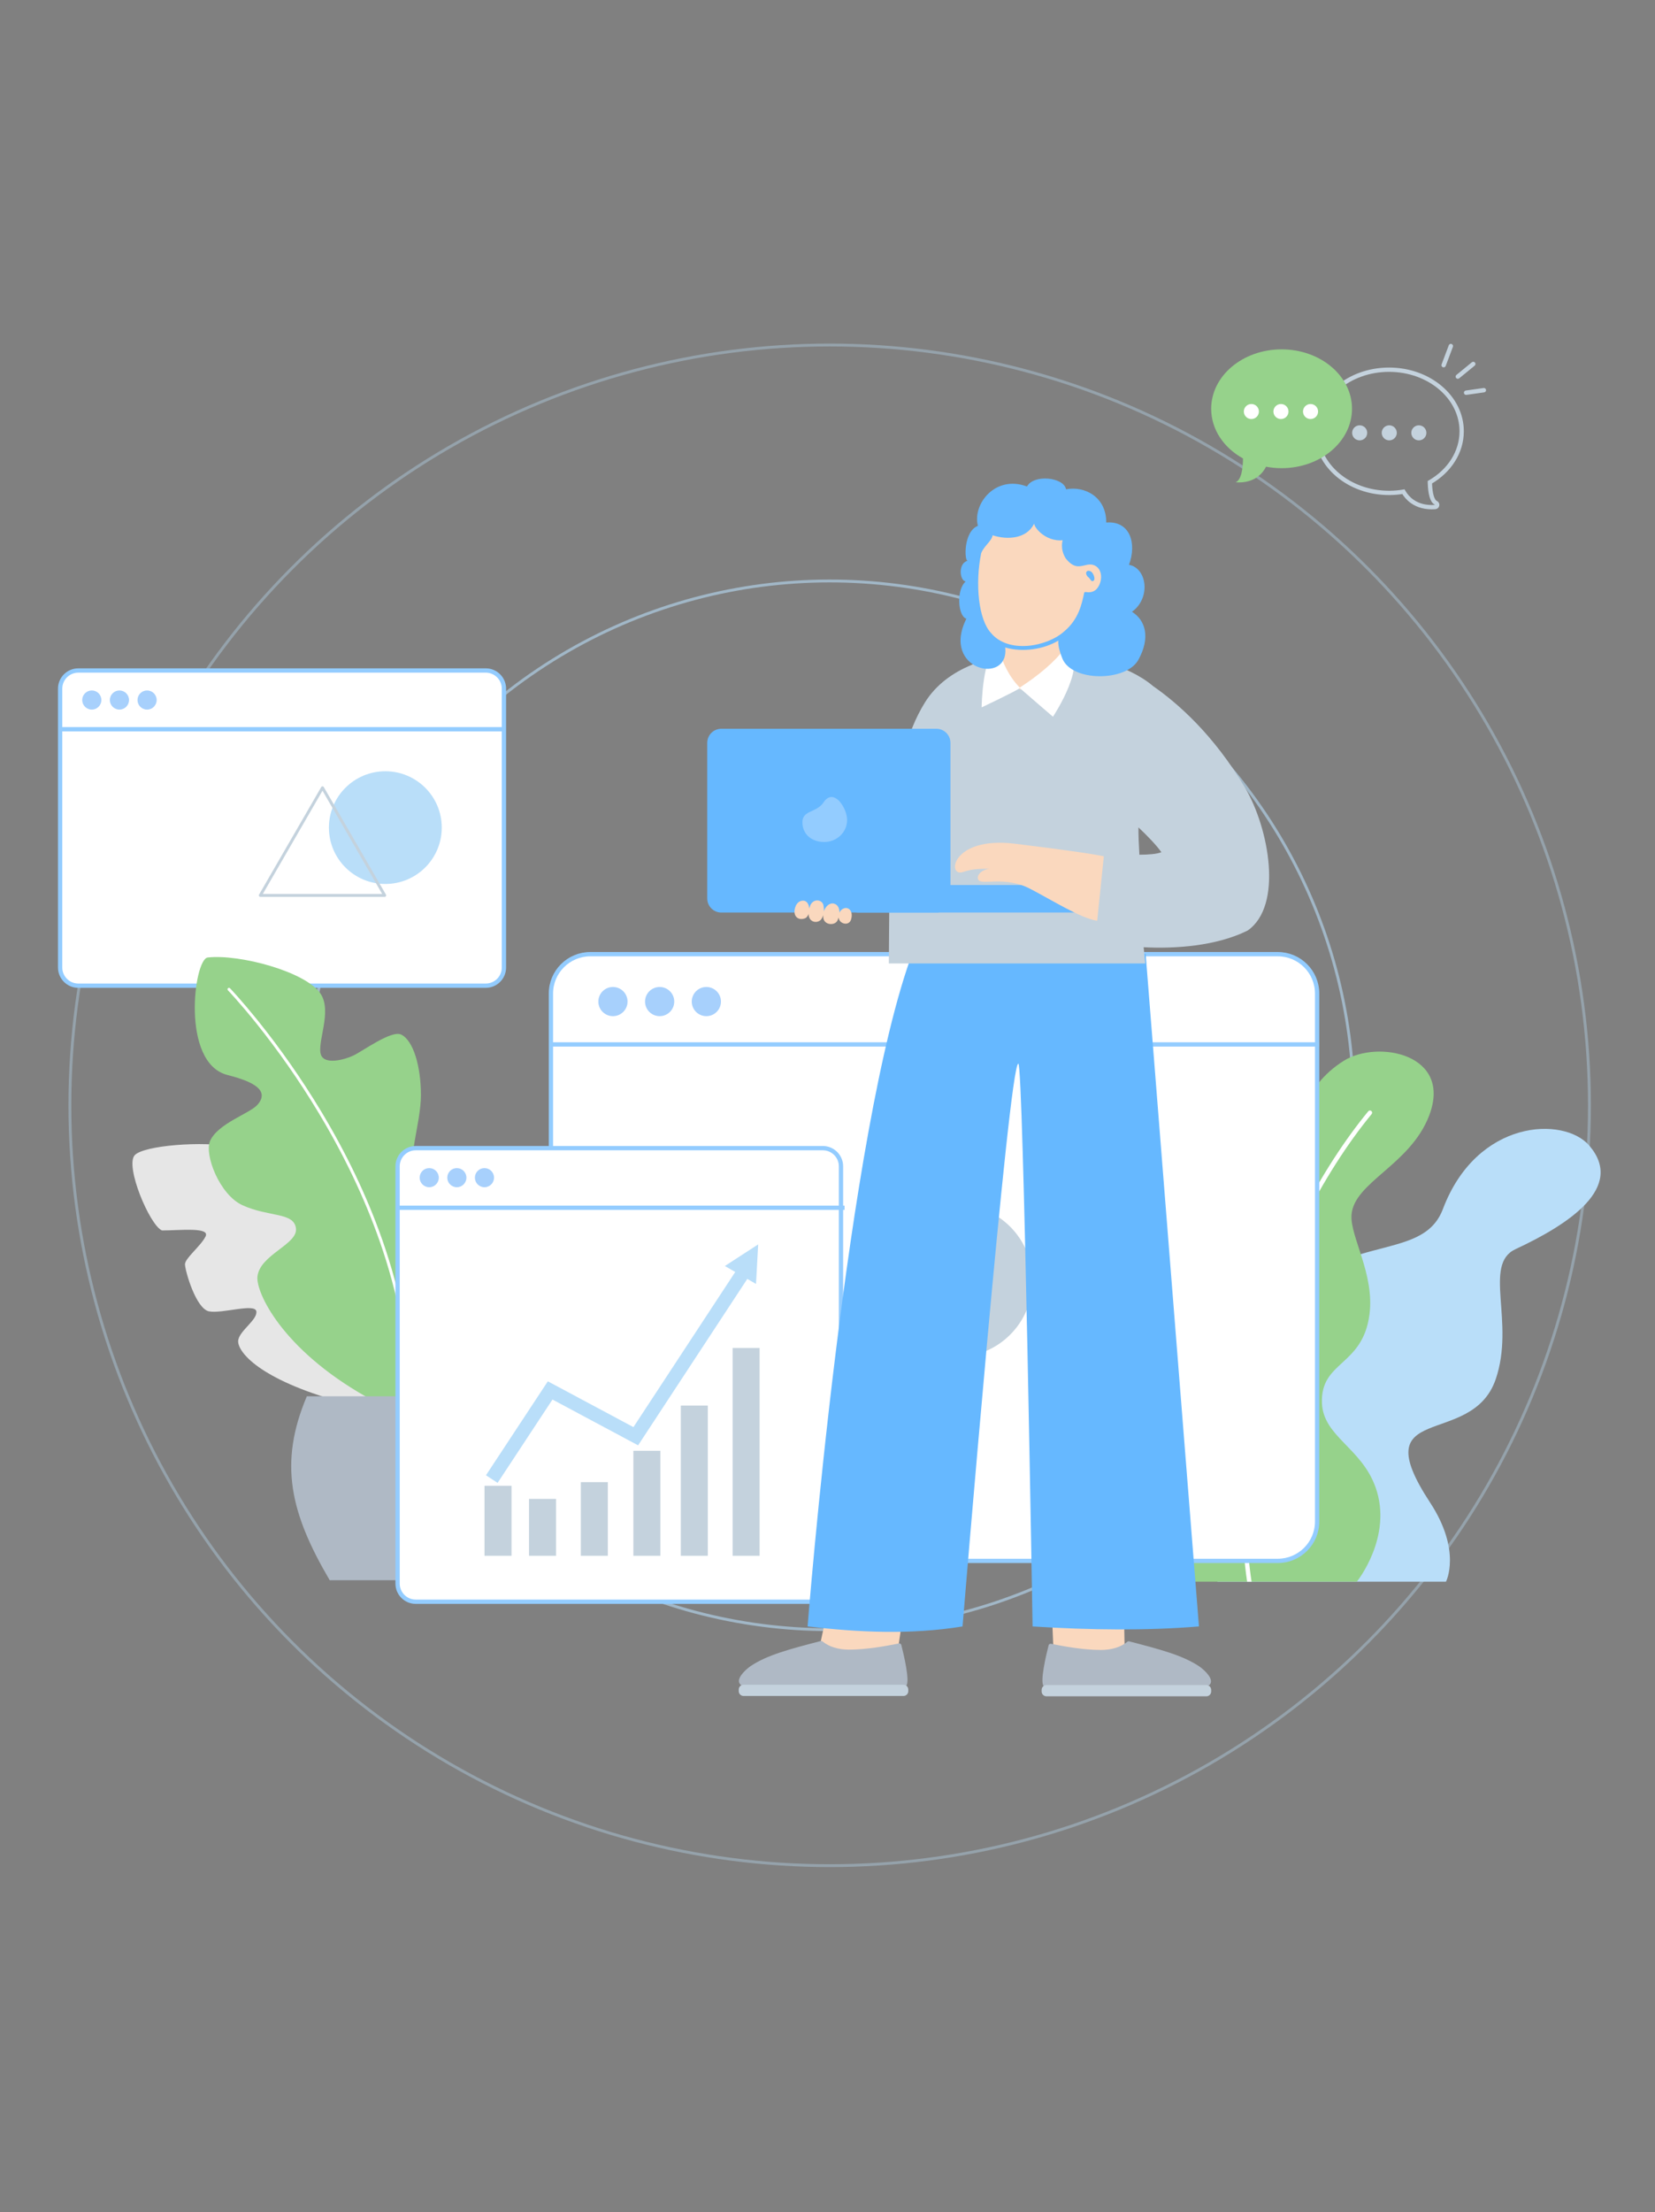 <?xml version="1.0" encoding="UTF-8"?>
<svg width="578px" height="772px" viewBox="0 0 578 772" version="1.1" xmlns="http://www.w3.org/2000/svg" xmlns:xlink="http://www.w3.org/1999/xlink">
    <rect x="0" y="0" width="578" height="772" fill="#808080" stroke="none"/>
    <title>Planet Freelancer</title>
    <g id="Planet-Freelancer" stroke="none" stroke-width="1" fill="none" fill-rule="evenodd">
        <g id="planet-app" transform="translate(-95, 1)" opacity="0.9" stroke="#B9DEF9">
            <g id="circles_11_">
                <circle id="circle_1_7_" opacity="0.65" cx="384.757" cy="384.757" r="183"></circle>
                <circle id="circle_2_7_" opacity="0.4" cx="384.757" cy="384.757" r="265.35"></circle>
            </g>
        </g>
        <g id="user-interface" transform="translate(290, 356) scale(-1, 1) translate(-290, -356) translate(21, 120)">
            <g id="Croods---User-Interface">
                <g id="Big-Plants" transform="translate(84, 339.5) scale(-1, 1) translate(-84, -339.5) translate(0, 247)">
                    <g id="Big-Plants/4"></g>
                    <g id="Plant" fill-rule="nonzero">
                        <path d="M114.003,185 C114.003,185 119.541,174.274 108.44,157.366 C84.934,121.562 122.948,138.83 131.357,114.38 C138.213,94.444 126.798,74.299 138.261,68.962 C157.025,60.227 176.586,47.349 164.022,32.778 C155.206,22.554 124.838,23.477 112.931,54.939 C105.479,74.627 76.118,61.493 50.067,92.684 C42.309,101.973 25.271,141.284 34.212,185 L114.003,185 Z" id="Assets-14" fill="#B9DEF9"></path>
                        <g id="Assets-15">
                            <path d="M82.875,185 C82.875,185 95.557,169.288 89.406,152.061 C84.445,138.162 71.132,134.362 70.686,122.654 C70.123,107.893 84.94,109.924 87.285,91.696 C89.106,77.533 80.439,64.507 81.01,56.974 C81.873,45.577 101.359,39.663 108.05,22.524 C116.534,0.795 90.123,-4.169 78.359,3.18 C63.592,12.404 63.093,26.166 56.62,34.449 C49.268,43.857 26.256,45.969 22.952,69.163 C20.856,83.874 29.451,96.655 25.4,109.11 C22.391,118.361 4.429,122.445 0.648,142.888 C-3.421,164.893 12.991,185 12.991,185 L82.875,185 Z" id="Fill-4" fill="#96D28B"></path>
                            <path d="M46.101,185 L44.551,185 C43.995,181.409 39.119,147.467 46.323,107.044 C52.527,72.23 71.328,39.684 86.854,20.835 C87.122,20.509 87.605,20.462 87.931,20.731 C88.258,20.999 88.304,21.482 88.036,21.808 C79.533,32.13 71.113,45.334 64.327,58.986 C56.285,75.164 50.581,91.875 47.83,107.312 C40.438,148.793 45.84,183.385 46.101,185" id="Fill-6" fill="#FFFFFF"></path>
                        </g>
                    </g>
                </g>
                <g id="Object/Open-Window" transform="translate(460.5, 169) scale(-1, 1) translate(-460.5, -169) translate(383, 114)">
                    <g id="Border-Box" stroke="#93CCFF" stroke-width="1.5">
                        <path d="M148.652,110 L6.348,110 C2.848,110 0,107.157 0,103.663 L0,6.337 C0,2.843 2.848,0 6.348,0 L148.652,0 C152.152,0 155,2.843 155,6.337 L155,103.663 C155,107.157 152.152,110 148.652,110 L148.652,110 Z" id="Fill-1-path" fill="#FFFFFF"></path>
                        <line x1="0.5" y1="20.5" x2="154.5" y2="20.5" id="Line-2" stroke-linecap="square"></line>
                    </g>
                    <g id="Button" transform="translate(7.714, 6.965)">
                        <path d="M13.001,1.019 C11.718,1.019 10.675,2.06 10.675,3.34 C10.675,4.62 11.718,5.661 13.001,5.661 C14.283,5.661 15.326,4.62 15.326,3.34 C15.326,2.06 14.283,1.019 13.001,1.019" id="Fill-8" fill="#141414"></path>
                        <path d="M13.001,6.68 C11.155,6.68 9.654,5.182 9.654,3.34 C9.654,1.498 11.155,0 13.001,0 C14.846,0 16.347,1.498 16.347,3.34 C16.347,5.182 14.846,6.68 13.001,6.68" id="Fill-8-path" fill="#A7D0FC"></path>
                        <path d="M22.654,6.68 C20.809,6.68 19.308,5.182 19.308,3.34 C19.308,1.498 20.809,0 22.654,0 C24.499,0 26,1.498 26,3.34 C26,5.182 24.499,6.68 22.654,6.68" id="Fill-14-path" fill="#A7D0FC"></path>
                        <path d="M3.346,1.019 C2.064,1.019 1.02,2.06 1.02,3.34 C1.02,4.62 2.064,5.661 3.346,5.661 C4.628,5.661 5.672,4.62 5.672,3.34 C5.672,2.06 4.628,1.019 3.346,1.019" id="Fill-6" fill="#141414"></path>
                        <path d="M3.346,6.68 C1.501,6.68 0,5.182 0,3.34 C0,1.498 1.501,0 3.346,0 C5.191,0 6.692,1.498 6.692,3.34 C6.692,5.182 5.191,6.68 3.346,6.68" id="Fill-6-path" fill="#A7D0FC"></path>
                    </g>
                    <path d="M133.281,54.834 C133.281,65.697 124.458,74.504 113.576,74.504 C102.693,74.504 93.871,65.697 93.871,54.834 C93.871,43.971 102.693,35.165 113.576,35.165 C124.458,35.165 133.281,43.971 133.281,54.834" id="Circle" fill="#B9DEF9"></path>
                    <path d="M70.79,77.978 L112.472,77.978 L91.631,41.946 L70.79,77.978 Z M113.356,78.997 L69.906,78.997 C69.724,78.997 69.556,78.9 69.464,78.742 C69.373,78.584 69.373,78.39 69.464,78.233 L91.189,40.673 C91.28,40.515 91.449,40.418 91.631,40.418 C91.813,40.418 91.982,40.515 92.073,40.673 L113.798,78.233 C113.889,78.39 113.889,78.584 113.798,78.742 C113.707,78.9 113.538,78.997 113.356,78.997 L113.356,78.997 Z" id="Fill-12" fill="#C4D2DD"></path>
                </g>
                <g id="bubble" transform="translate(88, 28.5) scale(-1, 1) translate(-88, -28.5) translate(40, 0)">
                    <path d="M36.765,30.522 C36.765,18.617 48.144,9.023 62.123,9.023 C76.103,9.023 87.482,18.617 87.482,30.522 C87.482,37.736 83.262,44.323 76.396,48.291 L76.374,48.303 L76.381,48.566 C76.491,52.314 77.19,54.855 78.438,55.474 L78.526,55.517 C79.203,55.868 79,56.905 78.22,56.959 C74.942,57.186 72.281,56.458 70.197,54.987 C68.857,54.04 67.86,52.869 67.153,51.618 L67.139,51.593 L67.053,51.608 C65.537,51.863 64.001,52.001 62.455,52.018 L62.123,52.02 C48.144,52.02 36.765,42.426 36.765,30.522 Z" id="Stroke-1-path" stroke="#C4D2DD" stroke-width="1.5"></path>
                    <path d="M54.49,31.061 C54.49,32.512 53.311,33.688 51.856,33.688 C50.402,33.688 49.223,32.512 49.223,31.061 C49.223,29.611 50.402,28.435 51.856,28.435 C53.311,28.435 54.49,29.611 54.49,31.061" id="Fill-3" fill="#C4D2DD"></path>
                    <path d="M64.825,31.061 C64.825,32.512 63.646,33.688 62.191,33.688 C60.737,33.688 59.558,32.512 59.558,31.061 C59.558,29.611 60.737,28.435 62.191,28.435 C63.646,28.435 64.825,29.611 64.825,31.061" id="Fill-5" fill="#C4D2DD"></path>
                    <path d="M75.159,31.061 C75.159,32.512 73.98,33.688 72.525,33.688 C71.071,33.688 69.892,32.512 69.892,31.061 C69.892,29.611 71.071,28.435 72.525,28.435 C73.98,28.435 75.159,29.611 75.159,31.061" id="Fill-7" fill="#C4D2DD"></path>
                    <path d="M0,22.657 C0,11.207 11.009,1.925 24.59,1.925 C38.171,1.925 49.18,11.207 49.18,22.657 C49.18,34.107 38.171,43.389 24.59,43.389 C22.722,43.389 20.905,43.207 19.156,42.875 C18.216,44.784 15.408,48.805 8.547,48.33 C10.553,47.419 11.081,43.571 11.114,39.996 C4.422,36.291 0,29.911 0,22.657" id="Fill-9" fill="#96D28B"></path>
                    <path d="M16.666,23.619 C16.666,25.07 15.487,26.246 14.033,26.246 C12.578,26.246 11.399,25.07 11.399,23.619 C11.399,22.168 12.578,20.992 14.033,20.992 C15.487,20.992 16.666,22.168 16.666,23.619" id="Fill-11" fill="#FFFFFF"></path>
                    <path d="M27,23.619 C27,25.07 25.821,26.246 24.367,26.246 C22.912,26.246 21.733,25.07 21.733,23.619 C21.733,22.168 22.912,20.992 24.367,20.992 C25.821,20.992 27,22.168 27,23.619" id="Fill-13" fill="#FFFFFF"></path>
                    <path d="M37.335,23.619 C37.335,25.07 36.156,26.246 34.702,26.246 C33.247,26.246 32.068,25.07 32.068,23.619 C32.068,22.168 33.247,20.992 34.702,20.992 C36.156,20.992 37.335,22.168 37.335,23.619" id="Fill-15" fill="#FFFFFF"></path>
                    <path d="M82.981,0.497 C83.13,0.101 83.573,-0.1 83.971,0.049 C84.354,0.193 84.555,0.609 84.434,0.994 L84.42,1.037 L81.904,7.714 C81.755,8.11 81.312,8.311 80.914,8.162 C80.531,8.018 80.331,7.602 80.451,7.217 L80.465,7.175 L82.981,0.497 Z" id="Stroke-17" fill="#C4D2DD" fill-rule="nonzero"></path>
                    <path d="M91.043,6.428 C91.371,6.16 91.856,6.207 92.125,6.535 C92.384,6.849 92.35,7.308 92.055,7.582 L92.018,7.613 L86.623,12.027 C86.295,12.296 85.81,12.248 85.541,11.92 C85.282,11.606 85.317,11.147 85.611,10.874 L85.648,10.842 L91.043,6.428 Z" id="Stroke-19" fill="#C4D2DD" fill-rule="nonzero"></path>
                    <path d="M95.123,15.41 C95.543,15.351 95.932,15.642 95.992,16.061 C96.05,16.465 95.781,16.841 95.384,16.92 L95.34,16.928 L89.14,17.811 C88.72,17.871 88.331,17.579 88.271,17.16 C88.213,16.756 88.482,16.381 88.879,16.301 L88.923,16.293 L95.123,15.41 Z" id="Stroke-21" fill="#C4D2DD" fill-rule="nonzero"></path>
                </g>
                <g id="Group" transform="translate(380, 214)">
                    <g id="leaf-2" transform="translate(38.751, 65.287)" fill="#FFFFFF" fill-opacity="0.8">
                        <path d="M58.492,0.968 C69.576,-1.196 90.056,0.487 93.189,3.854 C96.697,7.626 87.894,28.447 83.67,30.134 C77.333,30.134 66.772,28.869 68.462,32.242 C70.152,35.615 75.644,39.832 75.644,41.94 C75.644,44.048 71.842,57.541 67.195,58.384 C62.548,59.228 51.142,55.433 50.72,58.384 C50.298,61.336 56.634,65.131 57.057,68.504 C57.479,71.877 51.142,81.153 24.106,89.165 L0.873,89.165 C0.873,89.165 -3.352,60.071 6.787,47.843 C14.813,50.795 18.193,51.216 18.193,51.216 C18.193,51.216 17.348,34.772 20.305,27.604 C23.262,20.436 27.254,14.224 32.47,14.196 C36.378,14.174 44.755,21.717 46.445,18.765 C48.134,15.814 44.391,3.722 58.492,0.968" id="Fill-1"></path>
                    </g>
                    <g id="Leaf-1">
                        <path d="M106.466,0.163 C111.293,0.714 115.865,36.934 99.644,41.141 C93.641,42.698 83.756,45.649 89.133,51.612 C91.872,54.649 102.872,58.056 105.626,64.165 C107.724,68.817 102.374,82.935 94.33,86.61 C85.121,90.818 76.415,88.988 75.643,94.639 C74.871,100.29 88.262,103.817 89.089,111.525 C89.671,116.943 80.635,136.801 50.985,153.537 C33.485,153.537 18.82,153.28 18.82,153.28 C18.82,153.28 4.706,130.981 1.104,104.78 C-2.499,78.579 3.059,69.412 12.85,68.181 C18.068,67.525 28.134,75.047 33.18,73.575 C37.387,72.348 31.995,58.222 31.995,48.204 C31.995,38.187 34.615,29.208 38.842,27.081 C42.246,25.369 52.363,32.894 55.708,34.435 C59.054,35.976 65.628,37.572 66.886,34.164 C68.433,29.974 62.887,19.022 67.024,12.827 C72.197,5.083 95.442,-1.094 106.466,0.163" id="Fill-5" fill="#96D28B"></path>
                        <path d="M99.387,10.893 C99.59,11.088 99.597,11.411 99.401,11.613 L99.223,11.801 C99.093,11.939 98.942,12.1 98.771,12.284 L98.246,12.854 C97.817,13.322 97.345,13.845 96.833,14.421 L96.692,14.579 C94.531,17.014 92.122,19.861 89.527,23.092 C82.112,32.327 74.697,42.794 67.776,54.286 C59.105,68.686 51.839,83.677 46.441,99.065 C40.08,117.197 36.506,135.343 36.179,153.311 C36.174,153.592 35.941,153.816 35.659,153.811 C35.378,153.806 35.153,153.574 35.158,153.293 C35.488,135.21 39.082,116.958 45.478,98.729 C50.901,83.27 58.196,68.218 66.901,53.762 C73.847,42.227 81.289,31.724 88.731,22.455 L89.217,21.851 C91.638,18.854 93.892,16.198 95.928,13.904 L96.347,13.433 C96.939,12.771 97.473,12.184 97.947,11.673 L98.299,11.294 L98.666,10.907 C98.861,10.704 99.184,10.698 99.387,10.893 Z" id="Stroke-10" fill="#FFFFFF" fill-rule="nonzero"></path>
                    </g>
                    <g id="pot" transform="translate(6.403, 153.288)" fill="#AFB9C5">
                        <path d="M57.45,64.202 C42.782,64.203 28.111,64.201 13.442,64.202 C-0.307,40.784 -4.463,23.423 5.461,0 L65.431,0 C75.354,23.423 71.201,40.779 57.45,64.202" id="pot_2"></path>
                    </g>
                </g>
                <g id="Screen/Conference" transform="translate(99, 213)">
                    <g id="Window" transform="translate(133.797, 105.873) scale(-1, 1) translate(-133.797, -105.873) ">
                        <path d="M13.762,0 C6.161,0 0,6.153 0,13.743 L0,198.003 C0,205.593 6.161,211.746 13.762,211.746 L253.833,211.746 C261.432,211.746 267.595,205.593 267.595,198.003 L267.595,13.743 C267.595,6.153 261.432,0 253.833,0 L13.762,0 Z" id="Frame-(Stroke)-path" stroke="#93CCFF" stroke-width="1.5" fill="#FFFFFF"></path>
                        <g id="Buttons" transform="translate(0.5, 11.453)">
                            <path d="M21.162,10.18 C23.978,10.18 26.259,7.901 26.259,5.09 C26.259,2.279 23.978,0 21.162,0 C18.347,0 16.065,2.279 16.065,5.09 C16.065,7.901 18.347,10.18 21.162,10.18 Z" id="Assets-98-(Stroke)-path" fill="#A7D0FC"></path>
                            <path d="M37.473,10.18 C40.288,10.18 42.57,7.901 42.57,5.09 C42.57,2.279 40.288,0 37.473,0 C34.658,0 32.376,2.279 32.376,5.09 C32.376,7.901 34.658,10.18 37.473,10.18 Z" id="btn-(Stroke)-path" fill="#A7D0FC"></path>
                            <path d="M53.784,10.18 C56.599,10.18 58.881,7.901 58.881,5.09 C58.881,2.279 56.599,0 53.784,0 C50.968,0 48.686,2.279 48.686,5.09 C48.686,7.901 50.968,10.18 53.784,10.18 Z" id="btn-(Stroke)_2-path" fill="#A7D0FC"></path>
                            <line x1="1.36648436e-16" y1="20.047" x2="267" y2="20.047" id="Line" stroke="#93CCFF" stroke-width="1.5" stroke-linecap="square"></line>
                        </g>
                    </g>
                    <g id="play" transform="translate(99.392, 87.294)">
                        <path d="M53.395,26.661 C53.395,41.385 41.442,53.322 26.697,53.322 C11.953,53.322 0,41.385 0,26.661 C0,11.937 11.953,0 26.697,0 C41.442,0 53.395,11.937 53.395,26.661" id="Fill-12" fill="#C4D2DD"></path>
                        <polygon id="Fill-14" fill="#FFFFFF" points="17.506 26.661 17.506 14.65 27.922 20.655 38.339 26.661 27.922 32.667 17.506 38.672"></polygon>
                    </g>
                    <g id="Chat-Window" transform="translate(243.144, 146.849) scale(-1, 1) translate(-243.144, -146.849) translate(165.144, 67.698)">
                        <g id="Border-Box" stroke="#93CCFF" stroke-width="1.5">
                            <path d="M6.342,158.302 C2.845,158.302 0,155.461 0,151.969 L0,6.334 C0,2.841 2.845,0 6.342,0 L148.515,0 C152.012,0 154.856,2.841 154.856,6.334 L154.856,151.969 C154.856,155.461 152.012,158.302 148.515,158.302 L6.342,158.302 Z" id="Fill-1-path" fill="#FFFFFF"></path>
                            <line x1="0.356" y1="20.802" x2="155.356" y2="20.802" id="Line-3" stroke-linecap="square"></line>
                        </g>
                        <g id="Button" transform="translate(7.707, 6.962)" fill="#A7D0FC">
                            <path d="M12.989,6.677 C11.145,6.677 9.646,5.179 9.646,3.338 C9.646,1.497 11.145,0 12.989,0 C14.832,0 16.331,1.497 16.331,3.338 C16.331,5.179 14.832,6.677 12.989,6.677" id="Fill-8-path"></path>
                            <path d="M22.633,6.677 C20.79,6.677 19.29,5.179 19.29,3.338 C19.29,1.497 20.79,0 22.633,0 C24.477,0 25.976,1.497 25.976,3.338 C25.976,5.179 24.477,6.677 22.633,6.677" id="Fill-14_2-path"></path>
                            <path d="M3.343,6.677 C1.5,6.677 0,5.179 0,3.338 C0,1.497 1.5,0 3.343,0 C5.186,0 6.686,1.497 6.686,3.338 C6.686,5.179 5.186,6.677 3.343,6.677" id="Fill-6-path"></path>
                        </g>
                    </g>
                    <path d="M204.137,209.965 L204.137,137.431 L194.707,137.431 L194.707,209.965 L204.137,209.965 Z M238.796,209.965 L238.796,173.316 L229.367,173.316 L229.367,209.965 L238.796,209.965 Z M222.231,157.537 L222.231,209.965 L212.802,209.965 L212.802,157.537 L222.231,157.537 Z M257.146,209.965 L257.146,184.26 L247.716,184.26 L247.716,209.965 L257.146,209.965 Z M275.24,190.113 L275.24,209.965 L265.811,209.965 L265.811,190.113 L275.24,190.113 Z M290.786,209.965 L290.786,185.532 L281.357,185.532 L281.357,209.965 L290.786,209.965 Z" id="Graph" fill="#C4D2DD"></path>
                    <polygon id="Up" fill="#B9DEF9" fill-rule="nonzero" points="268.673 149.077 238.775 165.055 203.223 110.914 206.845 108.833 195.217 101.292 195.964 115.086 199.011 113.335 237.147 171.411 267.052 155.431 286.217 184.514 290.277 181.861"></polygon>
                </g>
            </g>
            <g id="person" transform="translate(115.759, 47)">
                <g id="Lower-Body" transform="translate(20.241, 165)">
                    <g id="Lower-Body/Jeans-2" transform="translate(0, 224.688)">
                        <g id="shoe-2" transform="translate(105.787, 0.052)">
                            <polygon id="SKIN" fill="#FAD8BE" points="0.835 0 3.712 19.651 31.974 22.571 27.592 2.324"></polygon>
                            <path d="M2.433,17.347 C2.524,16.985 2.881,16.756 3.248,16.821 C3.599,16.884 4.042,16.969 4.564,17.07 C7.762,17.686 14.418,18.967 20.725,18.972 L20.741,18.972 C24.456,18.972 27.724,17.955 29.942,16.109 C30.118,15.962 30.354,15.91 30.577,15.967 C41.402,18.785 49.223,20.822 55.019,24.688 C56.038,25.367 59.712,28.333 59.077,30.431 C58.783,31.401 57.736,31.893 55.966,31.893 C49.505,31.893 35.584,31.929 23.302,31.961 C13.364,31.987 4.782,32.009 1.551,32.009 C1.209,32.009 0.901,31.854 0.683,31.573 C-0.59,29.937 1.482,21.079 2.433,17.347" id="path-23" fill="#AFB9C5"></path>
                            <path d="M1.681,35.145 L57.532,35.145 C58.46,35.145 59.213,34.393 59.213,33.465 L59.213,32.91 C59.213,31.981 58.46,31.229 57.532,31.229 L1.681,31.229 C0.753,31.229 0,31.981 0,32.91 L0,33.465 C0,34.393 0.753,35.145 1.681,35.145" id="Fill-47" fill="#C4D2DD"></path>
                        </g>
                        <g id="shoe-1">
                            <polygon id="SKIN_2" fill="#FAD8BE" points="55.9 0 55.054 19.857 30.162 21.991 30.542 2.053"></polygon>
                            <path d="M56.78,17.514 C56.689,17.152 56.332,16.923 55.965,16.988 C55.614,17.051 55.171,17.136 54.649,17.237 C51.451,17.853 44.795,19.134 38.488,19.139 L38.472,19.139 C34.757,19.139 31.489,18.122 29.271,16.276 C29.095,16.129 28.859,16.077 28.636,16.134 C17.811,18.952 9.99,20.989 4.194,24.855 C3.175,25.534 -0.499,28.5 0.136,30.598 C0.431,31.568 1.477,32.06 3.246,32.06 C9.708,32.06 23.629,32.096 35.911,32.128 C45.848,32.154 54.431,32.176 57.663,32.176 C58.004,32.176 58.312,32.021 58.53,31.74 C59.803,30.104 57.731,21.246 56.78,17.514" id="path-2" fill="#AFB9C5"></path>
                            <path d="M57.532,35.312 L1.681,35.312 C0.752,35.312 0,34.56 0,33.632 L0,33.077 C0,32.148 0.752,31.396 1.681,31.396 L57.532,31.396 C58.46,31.396 59.213,32.148 59.213,33.077 L59.213,33.632 C59.213,34.56 58.46,35.312 57.532,35.312" id="path-3" fill="#C4D2DD"></path>
                        </g>
                    </g>
                    <path d="M22.888,0.877 L4.273,235.619 C22.627,237.121 42.141,236.904 62.376,235.619 C62.376,235.619 65.583,39.416 67.345,39.217 C70.642,38.845 86.839,235.619 86.839,235.619 C105.146,238.585 123.101,237.682 140.951,235.619 C140.951,235.619 127.367,61.788 104.115,0 C67.364,1.633 22.888,0.877 22.888,0.877" id="path-10" fill="#66B8FF"></path>
                </g>
                <g id="Upper-Body/On-Macbook" transform="translate(0, 49.757)">
                    <g id="T-Shirt" transform="translate(0, 11.019)" fill="#C4D2DD">
                        <path d="M45.64,60.989 C45.642,61.108 45.645,61.223 45.646,61.344 C45.667,63.374 45.54,66.621 45.319,70.521 C42.102,70.501 39.12,70.279 37.632,69.637 C39.484,67.048 42.532,63.914 45.64,60.989 Z M132.824,108.467 C132.418,75.051 133.834,39.188 120.168,17.307 C105.042,-6.912 57.374,-2.735 40.529,11.672 C32.149,17.486 19.352,28.558 8.285,47.356 C0.092,61.271 -4.952,88.263 7.496,96.972 C18.481,102.428 32.904,103.384 43.838,102.802 C43.625,104.976 43.425,106.903 43.249,108.467 L132.824,108.467 Z" id="Fill-1"></path>
                    </g>
                    <g id="Neck" transform="translate(68.1, 0)">
                        <path d="M25.926,1.285 L26.683,9.911 C26.807,15.019 18.902,23.944 18.902,23.944 C18.902,23.944 3.576,14.285 3.456,9.331 L4.348,0" id="Fill-6" fill="#FAD8BE"></path>
                        <path d="M26.364,9.667 C24.971,14.654 22.679,19.474 18.984,23.209 C12.449,18.933 6.923,14.405 3.202,9.428 C-5.939,13.278 7.398,33.381 7.398,33.381 C7.398,33.381 17.988,24.285 18.984,23.384 C19.98,24.285 32.312,30.115 32.312,30.115 C32.312,30.115 32.055,10.363 26.364,9.667" id="Fill-13" fill="#FFFFFF"></path>
                    </g>
                    <g id="Macbook" transform="translate(63.741, 37.575)">
                        <path d="M79.777,64.145 L3.921,64.145 C1.755,64.145 0,61.993 0,59.34 C0,56.686 1.755,54.535 3.921,54.535 L79.777,54.535 C81.942,54.535 83.697,56.686 83.697,59.34 C83.697,61.993 81.942,64.145 79.777,64.145" id="Fill-19" fill="#66B8FF"></path>
                        <path d="M127.576,64.145 L52.487,64.145 C49.767,64.145 47.563,61.943 47.563,59.227 L47.563,4.918 C47.563,2.202 49.767,0 52.487,0 L127.576,0 C130.295,0 132.5,2.202 132.5,4.918 L132.5,59.227 C132.5,61.943 130.295,64.145 127.576,64.145" id="Fill-23" fill="#66B8FF"></path>
                        <path d="M91.618,39.524 C87.218,39.524 83.65,36.082 83.65,31.837 C83.65,27.592 88.37,20.407 91.866,25.684 C94.295,29.349 99.266,28.353 99.266,32.598 C99.266,36.843 96.019,39.524 91.618,39.524 Z" id="Fill-43" fill="#93CCFF"></path>
                    </g>
                    <path d="M57.731,82.072 C63.435,80.919 76.84,79.166 88.759,77.704 C111.015,74.973 112.654,89.518 106.891,87.565 C103.05,86.262 100.591,86.566 97.662,86.398 C100.889,86.911 102.355,89.019 101.512,90.357 C100.329,92.234 92.299,88.861 83.509,93.412 C75.705,97.453 65.918,103.677 60.058,104.596 L57.731,82.072 Z" id="Fill-47" fill="#FAD8BE"></path>
                    <path d="M165.584,100.095 C165.357,99.256 164.708,97.926 163.357,97.636 C161.545,97.246 160.712,98.731 160.629,100.341 C160.55,100.043 160.451,99.731 160.328,99.403 C159.315,96.694 156.108,97.116 155.676,99.118 C155.508,99.892 155.469,100.647 155.524,101.338 C154.973,99.592 153.533,98.184 151.921,98.625 C150.714,98.955 150.037,100.132 150.081,101.732 C149.667,100.896 148.9,100.247 148.006,100.142 C146.61,99.977 145.178,101.515 146.03,104.186 C146.655,106.146 149.055,105.87 149.956,104.552 C150.189,104.211 150.322,103.841 150.376,103.465 C150.464,103.76 150.568,104.061 150.698,104.368 C151.517,106.308 154.892,106.138 155.566,104.115 C155.722,103.647 155.78,103.146 155.758,102.643 C156.009,103.524 156.421,104.2 156.882,104.518 C158.401,105.565 160.771,104.889 160.867,102.193 C161.107,102.922 161.517,103.508 162.068,103.718 C164.442,104.621 166.39,103.066 165.584,100.095" id="Fill-1" fill="#FAD8BE"></path>
                </g>
                <g id="Curly-Hair-Long" transform="translate(43.241, 0)">
                    <path d="M58.469,16.511 C63.525,18.472 63.243,28.709 62.066,28.709 C65.477,29.564 64.871,35.733 62.713,35.928 C66.048,38.649 65.527,48.017 62.498,48.93 C71.541,67.05 47.422,72.28 48.936,58.958 C42.932,60.76 35.451,59.611 30.398,56.571 C30.535,58.701 29.628,61.096 29.089,62.52 C29.067,62.576 29.047,62.63 29.027,62.683 C25.883,71.008 6.683,71.008 2.416,63.255 C-1.851,55.502 -0.068,49.465 4.662,46.504 C-1.935,41.816 -0.691,31.33 5.705,30.11 C2.921,22.657 5.321,14.692 13.651,15.356 C13.609,6.446 21.136,2.518 27.69,3.764 C28.459,-0.485 39.012,-1.574 41.32,2.783 C52.471,-1.391 60.442,9.041 58.469,16.511 Z" id="Combined-Shape-path" fill="#66B8FF"></path>
                    <path d="M21.363,39.915 C22.185,43.823 23.303,49.13 28.307,53.327 C34.286,58.724 47.801,61.237 53.876,53.931 C58.27,49.255 59.517,36.757 57.324,26.009 C56.782,24.749 55.959,23.782 55.193,22.882 C54.339,21.878 53.557,20.96 53.319,19.814 C48.306,21.455 41.509,21.161 38.815,15.735 C38.815,17.17 34.787,22.082 28.861,21.559 C28.861,21.559 29.898,24.462 27.824,27.848 C25.171,31.243 23.185,30.772 21.254,30.315 C19.984,30.014 18.737,29.719 17.34,30.532 C14.683,32.19 15.033,36.453 17.089,38.644 C18.019,39.555 19.257,39.883 20.765,39.619 C20.964,39.585 21.17,39.635 21.33,39.76 C21.341,39.812 21.352,39.864 21.363,39.915 Z" id="Combined-Shape-path" fill="#FAD8BE"></path>
                    <path d="M19.304,35.108 C19.036,35.484 18.759,35.875 18.421,35.815 C17.151,35.589 18.014,33.177 18.886,32.534 C20.556,31.441 21.457,33.27 19.761,34.564 C19.605,34.683 19.456,34.893 19.304,35.108 Z" id="Combined-Shape-path" fill="#66B8FF"></path>
                </g>
            </g>
        </g>
    </g>
</svg>